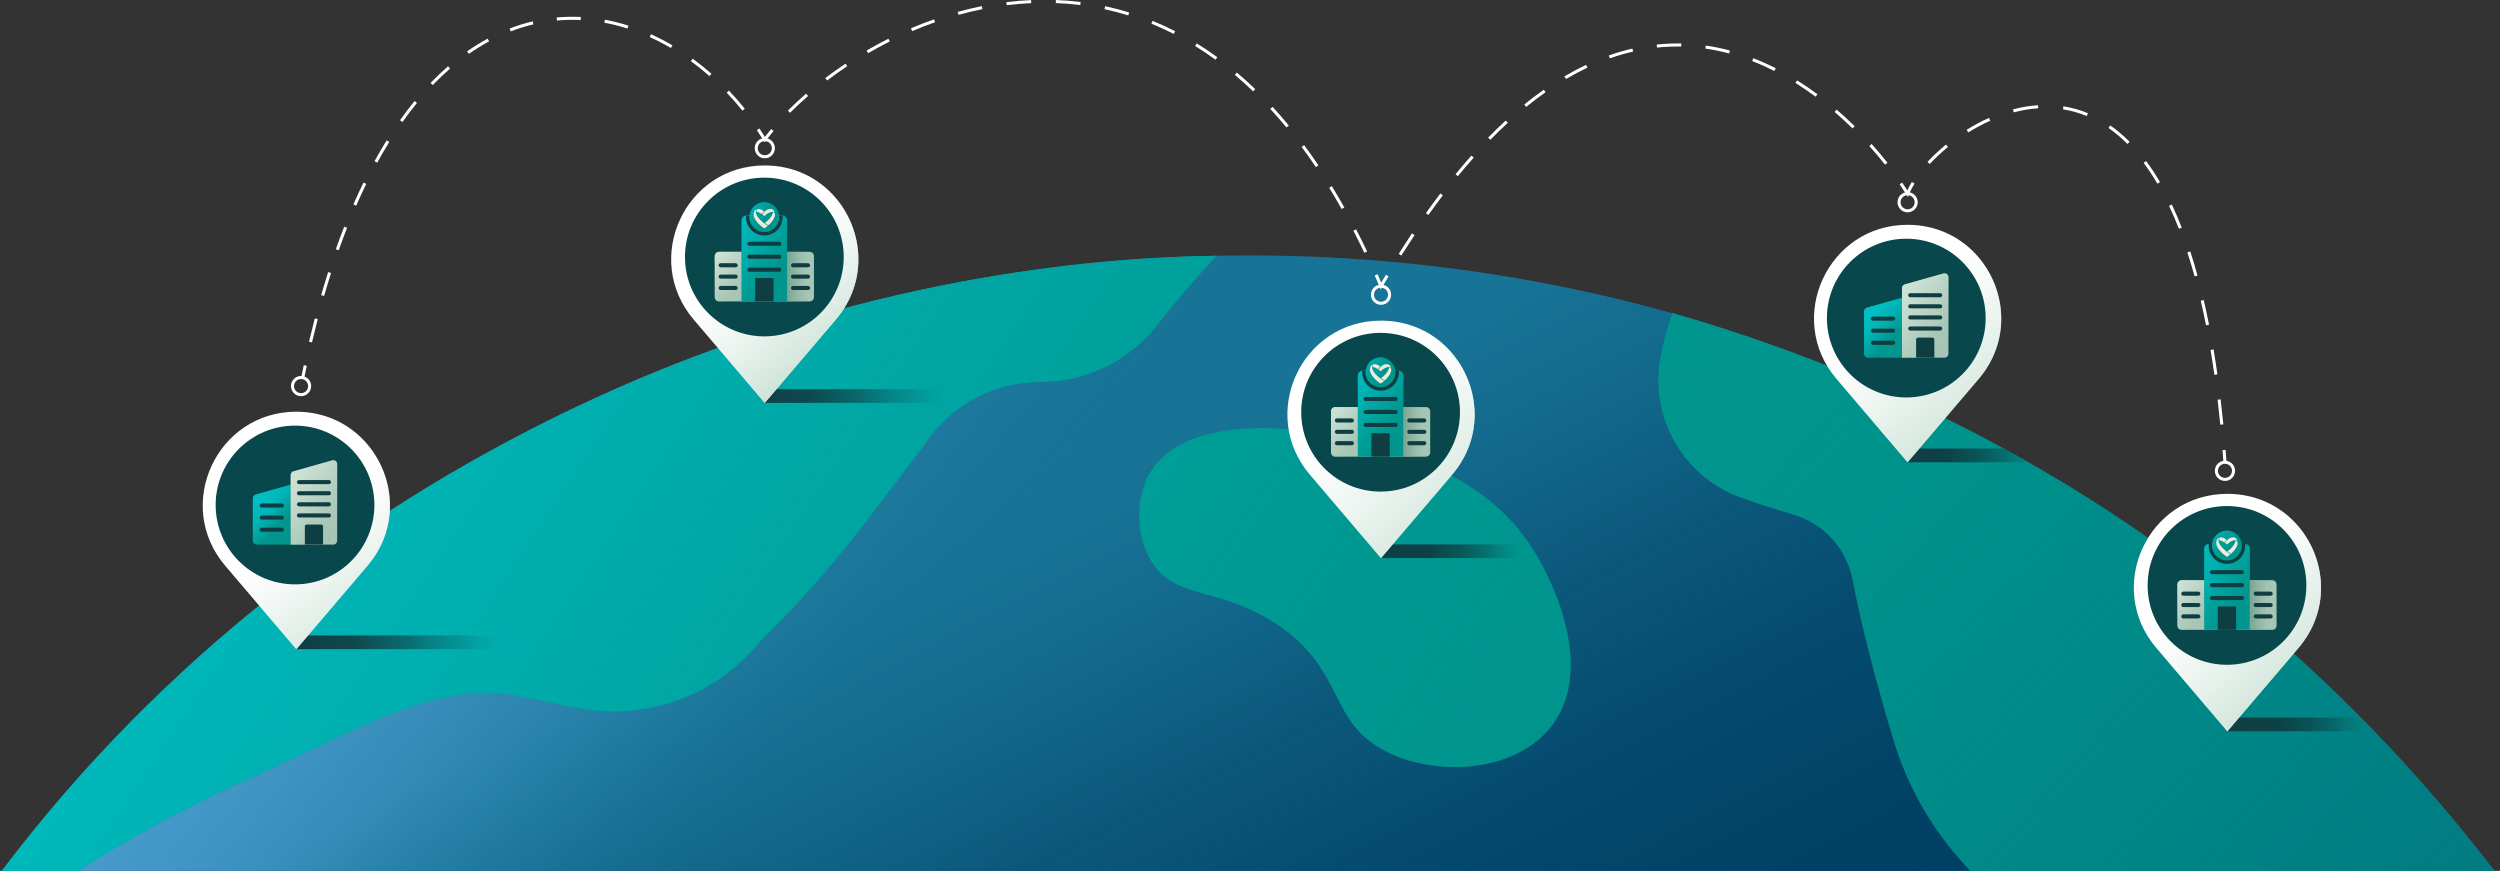 <svg width="1154" height="402" viewBox="0 0 1154 402" fill="none" xmlns="http://www.w3.org/2000/svg">
<rect x="0" y="0" width="1154" height="402" fill="#333333" stroke="none"/>
<g clip-path="url(#clip0_321_3370)">
<path d="M1151.32 402.501H1.795C125.535 240.369 316.317 132.142 532.789 119.213C535.071 119.081 537.363 118.949 539.645 118.836C544.219 118.6 548.802 118.411 553.404 118.27C561.138 118.025 568.908 117.902 576.698 117.902C584.488 117.902 592.164 118.025 599.85 118.27C604.443 118.411 609.036 118.6 613.61 118.836C615.901 118.949 618.184 119.072 620.466 119.213C836.871 132.19 1027.61 240.397 1151.32 402.501Z" fill="#187497"/>
<path d="M1151.32 402.501H1.795C125.535 240.369 316.317 132.142 532.789 119.213C535.071 119.081 537.363 118.949 539.645 118.836C544.219 118.6 548.802 118.411 553.404 118.27C561.138 118.025 568.908 117.902 576.698 117.902C584.488 117.902 592.164 118.025 599.85 118.27C604.443 118.411 609.036 118.6 613.61 118.836C615.901 118.949 618.184 119.072 620.466 119.213C836.871 132.19 1027.61 240.397 1151.32 402.501Z" fill="url(#paint0_linear_321_3370)"/>
<path d="M1151.32 402.501H1.795C125.535 240.369 316.317 132.142 532.789 119.213C535.071 119.081 537.363 118.949 539.645 118.836C544.219 118.6 548.802 118.411 553.404 118.27C561.138 118.025 568.908 117.902 576.698 117.902C584.488 117.902 592.164 118.025 599.85 118.27C604.443 118.411 609.036 118.6 613.61 118.836C615.901 118.949 618.184 119.072 620.466 119.213C836.871 132.19 1027.61 240.397 1151.32 402.501Z" fill="url(#paint1_linear_321_3370)"/>
<path d="M1151.83 402.501H910.063C893.616 385.667 880.997 364.797 873.877 341.088C866.653 317.049 859.693 291.087 855.148 267.529C852.375 253.223 841.851 241.67 827.874 237.54C820.669 235.408 812.38 232.796 803.892 229.797C777.175 220.347 761.322 192.876 766.481 165.008C767.773 158.067 769.395 151.504 772.045 144.497C913.552 185.501 1046.61 265.332 1151.83 402.501Z" fill="#00958D"/>
<path d="M561.571 118.062C551.433 128.813 541.833 140.338 533.987 150.259C527.47 158.482 519.265 165.008 510.061 169.478C500.866 173.949 490.662 176.353 480.175 176.353C459.296 176.353 439.821 186.539 427.901 203.514C426.411 205.645 424.912 207.758 423.327 209.813C398.638 241.831 385.133 262.182 351.201 295.68C330.86 321.208 297.871 333.11 265.873 326.641L238.901 321.18C201.678 313.655 160.994 338.731 126.299 354.206C97.818 366.928 63.415 383.885 35.35 402.501H0.437C74.817 303.932 170.699 231.598 273.2 184.539C273.823 184.247 274.445 183.964 275.068 183.681C324.305 161.236 375.052 144.619 425.657 133.708C425.807 133.68 425.958 133.651 426.109 133.614C471.782 123.806 517.342 118.647 561.571 118.062Z" fill="#00958D"/>
<path d="M649.654 210.559C665.742 216.858 689.989 226.742 706.643 252.072C718.366 269.906 736.406 310.731 715.348 336.194C698.174 356.951 662.555 358.403 639.874 346.907C612.931 333.252 621.286 309.977 590.184 288.682C563.108 270.16 541.842 277.554 530.856 258.051C524.216 246.263 524.037 229.411 531.148 217.82C549.057 188.632 611.478 195.611 649.663 210.559H649.654Z" fill="#00958D"/>
<path d="M706.634 252.072C689.989 226.742 665.743 216.858 649.654 210.558C611.469 195.601 549.057 188.632 531.139 217.82C524.028 229.41 524.207 246.263 530.846 258.051C541.833 277.563 563.099 270.16 590.175 288.692C621.277 309.977 612.931 333.261 639.865 346.916C662.546 358.412 698.165 356.96 715.338 336.203C736.407 310.731 718.356 269.906 706.634 252.072ZM426.109 133.614C425.958 133.651 425.808 133.68 425.657 133.708C375.052 144.619 324.305 161.236 275.068 183.681C274.445 183.964 273.823 184.247 273.2 184.539C170.699 231.598 74.817 303.932 0.437 402.501H35.35C63.415 383.885 97.818 366.928 126.299 354.206C160.994 338.731 201.678 313.655 238.901 321.18L265.873 326.641C297.871 333.11 330.86 321.208 351.202 295.68C385.133 262.182 398.638 241.831 423.327 209.813C424.912 207.758 426.411 205.645 427.901 203.514C439.821 186.539 459.296 176.353 480.175 176.353C490.662 176.353 500.866 173.949 510.061 169.479C519.265 165.008 527.47 158.482 533.987 150.259C541.833 140.338 551.433 128.813 561.571 118.062C517.342 118.647 471.782 123.806 426.109 133.614ZM1151.83 402.501C1078.11 306.402 990.723 238.445 896.341 192.272C860.854 174.901 824.376 160.614 787.257 149.071C782.202 147.496 777.128 145.968 772.045 144.497C772.026 144.534 772.017 144.572 772.007 144.61C769.376 151.579 767.763 158.105 766.481 165.008C761.322 192.876 777.175 220.348 803.892 229.797C812.38 232.796 820.67 235.408 827.875 237.54C841.851 241.67 852.375 253.223 855.148 267.529C859.694 291.087 866.654 317.05 873.877 341.088C880.998 364.797 893.616 385.667 910.063 402.501H1151.45C1154.02 405.858 1154.35 405.802 1151.83 402.501Z" fill="url(#paint2_linear_321_3370)"/>
<path d="M772.045 144.497C769.395 151.504 767.773 158.067 766.481 165.008C761.322 192.876 777.175 220.348 803.892 229.797C812.38 232.796 820.669 235.408 827.875 237.54C841.851 241.67 852.375 253.223 855.148 267.529C859.694 291.087 866.653 317.05 873.877 341.088C880.997 364.797 893.616 385.667 910.063 402.501H1151.83C1046.61 265.332 913.552 185.501 772.045 144.497ZM0.437 402.501H35.35C63.415 383.885 97.818 366.928 126.299 354.206C160.994 338.731 201.678 313.655 238.901 321.18L265.873 326.641C297.871 333.11 330.86 321.208 351.201 295.68C385.133 262.182 398.638 241.831 423.327 209.813C424.912 207.758 426.411 205.645 427.901 203.514C439.821 186.539 459.296 176.353 480.175 176.353C490.662 176.353 500.866 173.949 510.061 169.478C519.265 165.008 527.47 158.482 533.987 150.259C541.833 140.338 551.433 128.813 561.571 118.062C365.508 120.637 143.321 213.161 0.437 402.501ZM706.634 252.072C689.989 226.742 665.742 216.858 649.654 210.558C611.469 195.601 549.057 188.632 531.139 217.82C524.028 229.41 524.207 246.263 530.846 258.051C541.833 277.563 563.099 270.16 590.175 288.692C621.277 309.977 612.931 333.261 639.865 346.916C662.546 358.412 698.165 356.96 715.338 336.203C736.406 310.731 718.356 269.906 706.634 252.072Z" fill="url(#paint3_linear_321_3370)"/>
<path d="M249.737 293.322H136.795V299.65H249.737V293.322Z" fill="url(#paint4_linear_321_3370)"/>
<path d="M459.937 179.645C455.212 181.22 450.695 183.342 446.48 185.963H353.022V179.645H459.937Z" fill="url(#paint5_linear_321_3370)"/>
<path d="M180.007 233.409C180.007 242.972 176.781 252.742 169.614 261.154L136.795 299.65L103.967 261.154C80.098 233.154 100.006 190.047 136.795 190.047C162.532 190.047 180.007 211.143 180.007 233.409Z" fill="white"/>
<path d="M180.007 233.409C180.007 242.972 176.781 252.742 169.614 261.154L136.795 299.65L103.967 261.154C80.098 233.154 100.006 190.047 136.795 190.047C162.532 190.047 180.007 211.143 180.007 233.409Z" fill="url(#paint6_linear_321_3370)"/>
<path d="M136.182 269.745C156.417 269.745 172.82 253.342 172.82 233.107C172.82 212.872 156.417 196.469 136.182 196.469C115.948 196.469 99.544 212.872 99.544 233.107C99.544 253.342 115.948 269.745 136.182 269.745Z" fill="#08474B"/>
<path d="M134.202 251.375H118.519C117.528 251.375 116.717 250.573 116.717 249.573V230.024C116.717 229.222 117.255 228.515 118.028 228.298L134.202 223.743V251.365V251.375Z" fill="#00958D"/>
<path d="M134.202 251.375H118.519C117.528 251.375 116.717 250.573 116.717 249.573V230.024C116.717 229.222 117.255 228.515 118.028 228.298L134.202 223.743V251.365V251.375Z" fill="url(#paint7_linear_321_3370)"/>
<path d="M130.109 234.296H120.81C120.292 234.296 119.867 233.871 119.867 233.352C119.867 232.834 120.292 232.409 120.81 232.409H130.109C130.628 232.409 131.052 232.834 131.052 233.352C131.052 233.871 130.628 234.296 130.109 234.296Z" fill="#0F3D42"/>
<path d="M130.109 239.878H120.81C120.292 239.878 119.867 239.454 119.867 238.935C119.867 238.417 120.292 237.992 120.81 237.992H130.109C130.628 237.992 131.052 238.417 131.052 238.935C131.052 239.454 130.628 239.878 130.109 239.878Z" fill="#0F3D42"/>
<path d="M130.109 245.461H120.81C120.292 245.461 119.867 245.037 119.867 244.518C119.867 244 120.292 243.575 120.81 243.575H130.109C130.628 243.575 131.052 244 131.052 244.518C131.052 245.037 130.628 245.461 130.109 245.461Z" fill="#0F3D42"/>
<path d="M153.846 251.374H134.192V219.301C134.192 218.499 134.73 217.792 135.503 217.575L153.355 212.52C154.506 212.199 155.638 213.058 155.638 214.246V249.583C155.638 250.573 154.836 251.384 153.836 251.384L153.846 251.374Z" fill="#A7C5B6"/>
<path d="M153.846 251.374H134.192V219.301C134.192 218.499 134.73 217.792 135.503 217.575L153.355 212.52C154.506 212.199 155.638 213.058 155.638 214.246V249.583C155.638 250.573 154.836 251.384 153.836 251.384L153.846 251.374Z" fill="url(#paint8_linear_321_3370)"/>
<path d="M141.586 242.123H148.263C148.744 242.123 149.131 242.51 149.131 242.991V251.365H140.718V242.991C140.718 242.51 141.105 242.123 141.586 242.123Z" fill="#0E3D42"/>
<path d="M151.837 238.869H138.002C137.484 238.869 137.059 238.445 137.059 237.926C137.059 237.408 137.484 236.983 138.002 236.983H151.837C152.356 236.983 152.78 237.408 152.78 237.926C152.78 238.445 152.356 238.869 151.837 238.869Z" fill="#0F3D42"/>
<path d="M151.837 233.739H138.002C137.484 233.739 137.059 233.315 137.059 232.796C137.059 232.277 137.484 231.853 138.002 231.853H151.837C152.356 231.853 152.78 232.277 152.78 232.796C152.78 233.315 152.356 233.739 151.837 233.739Z" fill="#0F3D42"/>
<path d="M151.837 228.618H138.002C137.484 228.618 137.059 228.194 137.059 227.675C137.059 227.157 137.484 226.732 138.002 226.732H151.837C152.356 226.732 152.78 227.157 152.78 227.675C152.78 228.194 152.356 228.618 151.837 228.618Z" fill="#0F3D42"/>
<path d="M151.837 223.488H138.002C137.484 223.488 137.059 223.064 137.059 222.545C137.059 222.026 137.484 221.602 138.002 221.602H151.837C152.356 221.602 152.78 222.026 152.78 222.545C152.78 223.064 152.356 223.488 151.837 223.488Z" fill="#0F3D42"/>
<path d="M936.28 213.369H880.554V207.041H924.925C928.726 209.106 932.508 211.219 936.28 213.369Z" fill="url(#paint9_linear_321_3370)"/>
<path d="M923.766 147.128C923.766 156.691 920.54 166.461 913.373 174.873L880.554 213.369L847.726 174.873C823.857 146.873 843.765 103.766 880.554 103.766C906.291 103.766 923.766 124.862 923.766 147.128Z" fill="white"/>
<path d="M923.766 147.128C923.766 156.691 920.54 166.461 913.373 174.873L880.554 213.369L847.726 174.873C823.857 146.873 843.765 103.766 880.554 103.766C906.291 103.766 923.766 124.862 923.766 147.128Z" fill="url(#paint10_linear_321_3370)"/>
<path d="M879.941 183.464C900.176 183.464 916.58 167.061 916.58 146.826C916.58 126.591 900.176 110.188 879.941 110.188C859.707 110.188 843.303 126.591 843.303 146.826C843.303 167.061 859.707 183.464 879.941 183.464Z" fill="#08474B"/>
<path d="M877.951 165.093H862.268C861.278 165.093 860.467 164.292 860.467 163.292V143.742C860.467 142.941 861.004 142.233 861.778 142.016L877.951 137.461V165.084V165.093Z" fill="#00958D"/>
<path d="M877.951 165.093H862.268C861.278 165.093 860.467 164.292 860.467 163.292V143.742C860.467 142.941 861.004 142.233 861.778 142.016L877.951 137.461V165.084V165.093Z" fill="url(#paint11_linear_321_3370)"/>
<path d="M873.868 148.024H864.569C864.051 148.024 863.626 147.599 863.626 147.081C863.626 146.562 864.051 146.138 864.569 146.138H873.868C874.387 146.138 874.811 146.562 874.811 147.081C874.811 147.599 874.387 148.024 873.868 148.024Z" fill="#0F3D42"/>
<path d="M873.868 153.597H864.569C864.051 153.597 863.626 153.173 863.626 152.654C863.626 152.136 864.051 151.711 864.569 151.711H873.868C874.387 151.711 874.811 152.136 874.811 152.654C874.811 153.173 874.387 153.597 873.868 153.597Z" fill="#0F3D42"/>
<path d="M873.868 159.18H864.569C864.051 159.18 863.626 158.756 863.626 158.237C863.626 157.719 864.051 157.294 864.569 157.294H873.868C874.387 157.294 874.811 157.719 874.811 158.237C874.811 158.756 874.387 159.18 873.868 159.18Z" fill="#0F3D42"/>
<path d="M897.605 165.093H877.951V133.02C877.951 132.218 878.489 131.511 879.262 131.294L897.115 126.239C898.265 125.918 899.397 126.776 899.397 127.965V163.301C899.397 164.292 898.595 165.103 897.596 165.103L897.605 165.093Z" fill="#A7C5B6"/>
<path d="M897.605 165.093H877.951V133.02C877.951 132.218 878.489 131.511 879.262 131.294L897.115 126.239C898.265 125.918 899.397 126.776 899.397 127.965V163.301C899.397 164.292 898.595 165.103 897.596 165.103L897.605 165.093Z" fill="url(#paint12_linear_321_3370)"/>
<path d="M885.345 155.851H892.022C892.503 155.851 892.89 156.238 892.89 156.719V165.093H884.478V156.719C884.478 156.238 884.864 155.851 885.345 155.851Z" fill="#0E3D42"/>
<path d="M895.596 152.598H881.761C881.243 152.598 880.818 152.173 880.818 151.654C880.818 151.136 881.243 150.711 881.761 150.711H895.596C896.115 150.711 896.539 151.136 896.539 151.654C896.539 152.173 896.115 152.598 895.596 152.598Z" fill="#0F3D42"/>
<path d="M895.596 147.467H881.761C881.243 147.467 880.818 147.043 880.818 146.524C880.818 146.006 881.243 145.581 881.761 145.581H895.596C896.115 145.581 896.539 146.006 896.539 146.524C896.539 147.043 896.115 147.467 895.596 147.467Z" fill="#0F3D42"/>
<path d="M895.596 142.337H881.761C881.243 142.337 880.818 141.913 880.818 141.394C880.818 140.875 881.243 140.451 881.761 140.451H895.596C896.115 140.451 896.539 140.875 896.539 141.394C896.539 141.913 896.115 142.337 895.596 142.337Z" fill="#0F3D42"/>
<path d="M895.596 137.216H881.761C881.243 137.216 880.818 136.792 880.818 136.273C880.818 135.754 881.243 135.33 881.761 135.33H895.596C896.115 135.33 896.539 135.754 896.539 136.273C896.539 136.792 896.115 137.216 895.596 137.216Z" fill="#0F3D42"/>
<path d="M396.233 119.732C396.233 129.295 393.008 139.065 385.84 147.477L353.022 185.973L320.193 147.477C296.324 119.477 316.233 76.37 353.022 76.37C378.758 76.37 396.233 97.466 396.233 119.732Z" fill="white"/>
<path d="M396.233 119.732C396.233 129.295 393.008 139.065 385.84 147.477L353.022 185.973L320.193 147.477C296.324 119.477 316.233 76.37 353.022 76.37C378.758 76.37 396.233 97.466 396.233 119.732Z" fill="url(#paint13_linear_321_3370)"/>
<path d="M352.824 155.276C373.058 155.276 389.462 138.873 389.462 118.638C389.462 98.403 373.058 82 352.824 82C332.589 82 316.185 98.403 316.185 118.638C316.185 138.873 332.589 155.276 352.824 155.276Z" fill="#08474B"/>
<path d="M373.741 116.242H331.916C330.822 116.242 329.935 117.129 329.935 118.223V137.16C329.935 138.253 330.822 139.14 331.916 139.14H373.741C374.835 139.14 375.721 138.253 375.721 137.16V118.223C375.721 117.129 374.835 116.242 373.741 116.242Z" fill="#A7C5B6"/>
<path d="M331.916 116.242H342.318V139.14H331.916C330.822 139.14 329.935 138.254 329.935 137.16V118.232C329.935 117.138 330.822 116.252 331.916 116.252V116.242Z" fill="url(#paint14_linear_321_3370)"/>
<path d="M373.741 139.14H363.339V116.242H373.741C374.835 116.242 375.721 117.129 375.721 118.223V137.15C375.721 138.244 374.835 139.131 373.741 139.131V139.14Z" fill="url(#paint15_linear_321_3370)"/>
<path d="M344.534 99.513H361.122C362.348 99.513 363.339 100.503 363.339 101.729V139.131H342.327V101.729C342.327 100.503 343.317 99.513 344.543 99.513H344.534Z" fill="#00958D"/>
<path d="M344.534 99.513H361.122C362.348 99.513 363.339 100.503 363.339 101.729V139.131H342.327V101.729C342.327 100.503 343.317 99.513 344.543 99.513H344.534Z" fill="url(#paint16_linear_321_3370)"/>
<path d="M361.255 100.248C361.255 104.907 357.482 108.688 352.824 108.688C348.165 108.688 344.383 104.916 344.383 100.248C344.383 100.003 344.383 99.758 344.421 99.513H361.226C361.255 99.748 361.264 100.003 361.264 100.248H361.255Z" fill="#0E3D42"/>
<path d="M352.814 107.142C356.621 107.142 359.708 104.055 359.708 100.248C359.708 96.441 356.621 93.354 352.814 93.354C349.007 93.354 345.92 96.441 345.92 100.248C345.92 104.055 349.007 107.142 352.814 107.142Z" fill="#00958D"/>
<path d="M352.814 107.142C356.621 107.142 359.708 104.055 359.708 100.248C359.708 96.441 356.621 93.354 352.814 93.354C349.007 93.354 345.92 96.441 345.92 100.248C345.92 104.055 349.007 107.142 352.814 107.142Z" fill="url(#paint17_linear_321_3370)"/>
<path d="M348.853 128.333H356.803C356.945 128.333 357.058 128.446 357.058 128.587V139.14H348.589V128.587C348.589 128.446 348.702 128.333 348.844 128.333H348.853Z" fill="#0E3D42"/>
<path d="M355.653 96.428C353.371 96.428 351.89 98.956 351.89 98.956C352.211 99.192 352.522 99.456 352.814 99.739C354.983 97.711 356.52 97.749 356.615 97.749C357.001 97.739 357.397 97.9 357.652 98.192C357.435 97.23 356.784 96.438 355.643 96.438L355.653 96.428ZM349.136 97.739C349.457 97.758 350.39 97.9 351.692 98.814C351.965 98.39 352.286 97.994 352.635 97.626C352.352 97.334 351.381 96.438 349.976 96.438C349.513 96.438 349.164 96.975 349.127 97.749L349.136 97.739ZM357.765 99.135C357.765 98.343 357.313 98.069 356.737 97.975C356.652 99.38 355.191 101.342 353.031 102.945C353.569 103.322 354.144 103.671 354.747 103.973C356.181 102.672 357.699 100.748 357.775 99.126L357.765 99.135ZM349.287 96.542C348.325 96.891 347.863 97.966 347.863 99.022C347.863 100.078 348.495 101.342 349.617 102.672C350.56 103.775 351.777 104.822 352.805 105.406C353.408 105.048 353.993 104.624 354.531 104.162C352.956 103.483 348.891 100.257 348.891 97.984C348.891 96.891 349.296 96.542 349.278 96.542H349.287Z" fill="#EFEADD"/>
<path d="M359.746 125.437H345.911C345.392 125.437 344.968 125.013 344.968 124.494C344.968 123.976 345.392 123.551 345.911 123.551H359.746C360.264 123.551 360.689 123.976 360.689 124.494C360.689 125.013 360.264 125.437 359.746 125.437Z" fill="#0F3D42"/>
<path d="M339.583 133.878H332.661C332.142 133.878 331.718 133.453 331.718 132.935C331.718 132.416 332.142 131.992 332.661 131.992H339.583C340.102 131.992 340.526 132.416 340.526 132.935C340.526 133.453 340.102 133.878 339.583 133.878Z" fill="#0F3D42"/>
<path d="M339.583 128.634H332.661C332.142 128.634 331.718 128.21 331.718 127.691C331.718 127.172 332.142 126.748 332.661 126.748H339.583C340.102 126.748 340.526 127.172 340.526 127.691C340.526 128.21 340.102 128.634 339.583 128.634Z" fill="#0F3D42"/>
<path d="M339.583 123.391H332.661C332.142 123.391 331.718 122.966 331.718 122.448C331.718 121.929 332.142 121.505 332.661 121.505H339.583C340.102 121.505 340.526 121.929 340.526 122.448C340.526 122.966 340.102 123.391 339.583 123.391Z" fill="#0F3D42"/>
<path d="M372.986 133.878H366.064C365.546 133.878 365.121 133.453 365.121 132.935C365.121 132.416 365.546 131.992 366.064 131.992H372.986C373.505 131.992 373.929 132.416 373.929 132.935C373.929 133.453 373.505 133.878 372.986 133.878Z" fill="#0F3D42"/>
<path d="M372.986 128.634H366.064C365.546 128.634 365.121 128.21 365.121 127.691C365.121 127.172 365.546 126.748 366.064 126.748H372.986C373.505 126.748 373.929 127.172 373.929 127.691C373.929 128.21 373.505 128.634 372.986 128.634Z" fill="#0F3D42"/>
<path d="M372.986 123.391H366.064C365.546 123.391 365.121 122.966 365.121 122.448C365.121 121.929 365.546 121.505 366.064 121.505H372.986C373.505 121.505 373.929 121.929 373.929 122.448C373.929 122.966 373.505 123.391 372.986 123.391Z" fill="#0F3D42"/>
<path d="M359.746 119.449H345.911C345.392 119.449 344.968 119.024 344.968 118.506C344.968 117.987 345.392 117.563 345.911 117.563H359.746C360.264 117.563 360.689 117.987 360.689 118.506C360.689 119.024 360.264 119.449 359.746 119.449Z" fill="#0F3D42"/>
<path d="M359.746 113.46H345.911C345.392 113.46 344.968 113.036 344.968 112.517C344.968 111.999 345.392 111.574 345.911 111.574H359.746C360.264 111.574 360.689 111.999 360.689 112.517C360.689 113.036 360.264 113.46 359.746 113.46Z" fill="#0F3D42"/>
<path d="M1095.97 337.552H1028.17V331.233H1089.8C1091.87 333.318 1093.92 335.43 1095.97 337.552Z" fill="url(#paint18_linear_321_3370)"/>
<path d="M1071.38 271.32C1071.38 280.883 1068.16 290.653 1060.99 299.065L1028.17 337.561L995.344 299.065C971.475 271.066 991.383 227.958 1028.17 227.958C1053.91 227.958 1071.38 249.054 1071.38 271.32Z" fill="white"/>
<path d="M1071.38 271.32C1071.38 280.883 1068.16 290.653 1060.99 299.065L1028.17 337.561L995.344 299.065C971.475 271.066 991.383 227.958 1028.17 227.958C1053.91 227.958 1071.38 249.054 1071.38 271.32Z" fill="url(#paint19_linear_321_3370)"/>
<path d="M1027.98 306.864C1048.22 306.864 1064.62 290.461 1064.62 270.226C1064.62 249.992 1048.22 233.588 1027.98 233.588C1007.75 233.588 991.346 249.992 991.346 270.226C991.346 290.461 1007.75 306.864 1027.98 306.864Z" fill="#08474B"/>
<path d="M1048.89 267.831H1007.07C1005.97 267.831 1005.09 268.718 1005.09 269.812V288.748C1005.09 289.842 1005.97 290.729 1007.07 290.729H1048.89C1049.99 290.729 1050.87 289.842 1050.87 288.748V269.812C1050.87 268.718 1049.99 267.831 1048.89 267.831Z" fill="#A7C5B6"/>
<path d="M1007.07 267.831H1017.47V290.729H1007.07C1005.97 290.729 1005.09 289.842 1005.09 288.748V269.821C1005.09 268.727 1005.97 267.84 1007.07 267.84V267.831Z" fill="url(#paint20_linear_321_3370)"/>
<path d="M1048.89 290.738H1038.49V267.84H1048.89C1049.99 267.84 1050.87 268.727 1050.87 269.821V288.748C1050.87 289.842 1049.99 290.729 1048.89 290.729V290.738Z" fill="url(#paint21_linear_321_3370)"/>
<path d="M1019.69 251.11H1036.28C1037.51 251.11 1038.5 252.101 1038.5 253.327V290.729H1017.49V253.327C1017.49 252.101 1018.48 251.11 1019.7 251.11H1019.69Z" fill="#00958D"/>
<path d="M1019.69 251.11H1036.28C1037.51 251.11 1038.5 252.101 1038.5 253.327V290.729H1017.49V253.327C1017.49 252.101 1018.48 251.11 1019.7 251.11H1019.69Z" fill="url(#paint22_linear_321_3370)"/>
<path d="M1036.41 251.837C1036.41 256.495 1032.63 260.277 1027.97 260.277C1023.32 260.277 1019.53 256.505 1019.53 251.837C1019.53 251.591 1019.53 251.346 1019.57 251.101H1036.38C1036.41 251.337 1036.41 251.591 1036.41 251.837H1036.41Z" fill="#0E3D42"/>
<path d="M1027.97 258.73C1031.77 258.73 1034.86 255.644 1034.86 251.836C1034.86 248.029 1031.77 244.943 1027.97 244.943C1024.16 244.943 1021.07 248.029 1021.07 251.836C1021.07 255.644 1024.16 258.73 1027.97 258.73Z" fill="#00958D"/>
<path d="M1027.97 258.73C1031.77 258.73 1034.86 255.644 1034.86 251.836C1034.86 248.029 1031.77 244.943 1027.97 244.943C1024.16 244.943 1021.07 248.029 1021.07 251.836C1021.07 255.644 1024.16 258.73 1027.97 258.73Z" fill="url(#paint23_linear_321_3370)"/>
<path d="M1024 279.921H1031.95C1032.1 279.921 1032.21 280.034 1032.21 280.176V290.729H1023.74V280.176C1023.74 280.034 1023.85 279.921 1023.99 279.921H1024Z" fill="#0E3D42"/>
<path d="M1030.8 248.017C1028.52 248.017 1027.04 250.545 1027.04 250.545C1027.36 250.78 1027.67 251.044 1027.97 251.327C1030.13 249.3 1031.67 249.337 1031.77 249.337C1032.15 249.328 1032.55 249.488 1032.8 249.781C1032.59 248.819 1031.94 248.027 1030.79 248.027L1030.8 248.017ZM1024.29 249.337C1024.61 249.356 1025.54 249.498 1026.84 250.412C1027.12 249.988 1027.44 249.592 1027.79 249.224C1027.5 248.932 1026.53 248.036 1025.13 248.036C1024.66 248.036 1024.32 248.574 1024.28 249.347L1024.29 249.337ZM1032.92 250.733C1032.92 249.941 1032.46 249.667 1031.89 249.573C1031.8 250.978 1030.34 252.94 1028.18 254.543C1028.72 254.92 1029.29 255.269 1029.9 255.571C1031.33 254.27 1032.85 252.346 1032.93 250.724L1032.92 250.733ZM1024.44 248.13C1023.48 248.479 1023.01 249.554 1023.01 250.611C1023.01 251.667 1023.65 252.93 1024.77 254.26C1025.71 255.364 1026.93 256.41 1027.96 256.995C1028.56 256.637 1029.14 256.212 1029.68 255.75C1028.11 255.071 1024.04 251.846 1024.04 249.573C1024.04 248.479 1024.45 248.13 1024.43 248.13H1024.44Z" fill="#EFEADD"/>
<path d="M1034.9 277.026H1021.06C1020.54 277.026 1020.12 276.601 1020.12 276.083C1020.12 275.564 1020.54 275.14 1021.06 275.14H1034.9C1035.42 275.14 1035.84 275.564 1035.84 276.083C1035.84 276.601 1035.42 277.026 1034.9 277.026Z" fill="#0F3D42"/>
<path d="M1014.74 285.476H1007.82C1007.3 285.476 1006.88 285.051 1006.88 284.533C1006.88 284.014 1007.3 283.59 1007.82 283.59H1014.74C1015.26 283.59 1015.69 284.014 1015.69 284.533C1015.69 285.051 1015.26 285.476 1014.74 285.476Z" fill="#0F3D42"/>
<path d="M1014.74 280.223H1007.82C1007.3 280.223 1006.88 279.798 1006.88 279.28C1006.88 278.761 1007.3 278.337 1007.82 278.337H1014.74C1015.26 278.337 1015.69 278.761 1015.69 279.28C1015.69 279.798 1015.26 280.223 1014.74 280.223Z" fill="#0F3D42"/>
<path d="M1014.74 274.979H1007.82C1007.3 274.979 1006.88 274.555 1006.88 274.036C1006.88 273.518 1007.3 273.093 1007.82 273.093H1014.74C1015.26 273.093 1015.69 273.518 1015.69 274.036C1015.69 274.555 1015.26 274.979 1014.74 274.979Z" fill="#0F3D42"/>
<path d="M1048.15 285.476H1041.22C1040.71 285.476 1040.28 285.051 1040.28 284.533C1040.28 284.014 1040.71 283.59 1041.22 283.59H1048.15C1048.67 283.59 1049.09 284.014 1049.09 284.533C1049.09 285.051 1048.67 285.476 1048.15 285.476Z" fill="#0F3D42"/>
<path d="M1048.15 280.223H1041.22C1040.71 280.223 1040.28 279.798 1040.28 279.28C1040.28 278.761 1040.71 278.337 1041.22 278.337H1048.15C1048.67 278.337 1049.09 278.761 1049.09 279.28C1049.09 279.798 1048.67 280.223 1048.15 280.223Z" fill="#0F3D42"/>
<path d="M1048.15 274.979H1041.22C1040.71 274.979 1040.28 274.555 1040.28 274.036C1040.28 273.518 1040.71 273.093 1041.22 273.093H1048.15C1048.67 273.093 1049.09 273.518 1049.09 274.036C1049.09 274.555 1048.67 274.979 1048.15 274.979Z" fill="#0F3D42"/>
<path d="M1034.9 271.037H1021.06C1020.54 271.037 1020.12 270.613 1020.12 270.094C1020.12 269.576 1020.54 269.151 1021.06 269.151H1034.9C1035.42 269.151 1035.84 269.576 1035.84 270.094C1035.84 270.613 1035.42 271.037 1034.9 271.037Z" fill="#0F3D42"/>
<path d="M1034.9 265.049H1021.06C1020.54 265.049 1020.12 264.625 1020.12 264.106C1020.12 263.587 1020.54 263.163 1021.06 263.163H1034.9C1035.42 263.163 1035.84 263.587 1035.84 264.106C1035.84 264.625 1035.42 265.049 1034.9 265.049Z" fill="#0F3D42"/>
<path d="M710.029 257.608H637.479V251.28H706.106C706.285 251.544 706.455 251.808 706.634 252.072C707.728 253.732 708.869 255.58 710.029 257.608Z" fill="url(#paint24_linear_321_3370)"/>
<path d="M680.69 191.367C680.69 200.93 677.465 210.7 670.298 219.112L637.479 257.608L604.651 219.112C580.782 191.112 600.69 148.005 637.479 148.005C663.215 148.005 680.69 169.101 680.69 191.367Z" fill="white"/>
<path d="M680.69 191.367C680.69 200.93 677.465 210.7 670.298 219.112L637.479 257.608L604.651 219.112C580.782 191.112 600.69 148.005 637.479 148.005C663.215 148.005 680.69 169.101 680.69 191.367Z" fill="url(#paint25_linear_321_3370)"/>
<path d="M637.281 226.921C657.515 226.921 673.919 210.517 673.919 190.283C673.919 170.048 657.515 153.645 637.281 153.645C617.046 153.645 600.643 170.048 600.643 190.283C600.643 210.517 617.046 226.921 637.281 226.921Z" fill="#08474B"/>
<path d="M658.198 187.887H616.373C615.279 187.887 614.393 188.774 614.393 189.868V208.804C614.393 209.898 615.279 210.785 616.373 210.785H658.198C659.292 210.785 660.178 209.898 660.178 208.804V189.868C660.178 188.774 659.292 187.887 658.198 187.887Z" fill="#A7C5B6"/>
<path d="M616.373 187.887H626.775V210.785H616.373C615.279 210.785 614.393 209.898 614.393 208.804V189.877C614.393 188.783 615.279 187.897 616.373 187.897V187.887Z" fill="url(#paint26_linear_321_3370)"/>
<path d="M658.189 210.775H647.786V187.878H658.189C659.282 187.878 660.169 188.764 660.169 189.858V208.786C660.169 209.879 659.282 210.766 658.189 210.766V210.775Z" fill="url(#paint27_linear_321_3370)"/>
<path d="M628.991 171.157H645.58C646.806 171.157 647.796 172.147 647.796 173.373V210.775H626.784V173.373C626.784 172.147 627.775 171.157 629.001 171.157H628.991Z" fill="#00958D"/>
<path d="M628.991 171.157H645.58C646.806 171.157 647.796 172.147 647.796 173.373V210.775H626.784V173.373C626.784 172.147 627.775 171.157 629.001 171.157H628.991Z" fill="url(#paint28_linear_321_3370)"/>
<path d="M645.702 171.893C645.702 176.552 641.93 180.333 637.271 180.333C632.613 180.333 628.831 176.561 628.831 171.893C628.831 171.648 628.831 171.402 628.869 171.157H645.674C645.702 171.393 645.712 171.648 645.712 171.893H645.702Z" fill="#0E3D42"/>
<path d="M637.271 178.787C641.079 178.787 644.165 175.7 644.165 171.893C644.165 168.085 641.079 164.999 637.271 164.999C633.464 164.999 630.377 168.085 630.377 171.893C630.377 175.7 633.464 178.787 637.271 178.787Z" fill="#00958D"/>
<path d="M637.271 178.787C641.079 178.787 644.165 175.7 644.165 171.893C644.165 168.085 641.079 164.999 637.271 164.999C633.464 164.999 630.377 168.085 630.377 171.893C630.377 175.7 633.464 178.787 637.271 178.787Z" fill="url(#paint29_linear_321_3370)"/>
<path d="M633.31 199.968H641.261C641.402 199.968 641.515 200.081 641.515 200.222V210.775H633.046V200.222C633.046 200.081 633.16 199.968 633.301 199.968H633.31Z" fill="#0E3D42"/>
<path d="M640.101 168.073C637.818 168.073 636.338 170.601 636.338 170.601C636.658 170.836 636.97 171.1 637.262 171.383C639.431 169.356 640.968 169.394 641.063 169.394C641.449 169.384 641.845 169.544 642.1 169.837C641.883 168.875 641.232 168.083 640.091 168.083L640.101 168.073ZM633.593 169.384C633.914 169.403 634.848 169.544 636.149 170.459C636.423 170.035 636.743 169.639 637.092 169.271C636.809 168.979 635.838 168.083 634.433 168.083C633.971 168.083 633.622 168.62 633.584 169.394L633.593 169.384ZM642.223 170.78C642.223 169.988 641.77 169.714 641.195 169.62C641.11 171.025 639.648 172.987 637.488 174.59C638.026 174.967 638.601 175.316 639.205 175.618C640.638 174.316 642.156 172.392 642.232 170.77L642.223 170.78ZM633.744 168.177C632.782 168.526 632.32 169.601 632.32 170.657C632.32 171.713 632.952 172.977 634.074 174.307C635.017 175.41 636.234 176.457 637.262 177.042C637.866 176.683 638.45 176.259 638.988 175.797C637.413 175.118 633.348 171.893 633.348 169.62C633.348 168.526 633.754 168.177 633.735 168.177H633.744Z" fill="#EFEADD"/>
<path d="M644.203 197.082H630.368C629.849 197.082 629.425 196.658 629.425 196.139C629.425 195.62 629.849 195.196 630.368 195.196H644.203C644.722 195.196 645.146 195.62 645.146 196.139C645.146 196.658 644.722 197.082 644.203 197.082Z" fill="#0F3D42"/>
<path d="M624.04 205.523H617.118C616.599 205.523 616.175 205.098 616.175 204.58C616.175 204.061 616.599 203.636 617.118 203.636H624.04C624.559 203.636 624.983 204.061 624.983 204.58C624.983 205.098 624.559 205.523 624.04 205.523Z" fill="#0F3D42"/>
<path d="M624.04 200.279H617.118C616.599 200.279 616.175 199.855 616.175 199.336C616.175 198.817 616.599 198.393 617.118 198.393H624.04C624.559 198.393 624.983 198.817 624.983 199.336C624.983 199.855 624.559 200.279 624.04 200.279Z" fill="#0F3D42"/>
<path d="M624.04 195.026H617.118C616.599 195.026 616.175 194.602 616.175 194.083C616.175 193.565 616.599 193.14 617.118 193.14H624.04C624.559 193.14 624.983 193.565 624.983 194.083C624.983 194.602 624.559 195.026 624.04 195.026Z" fill="#0F3D42"/>
<path d="M657.444 205.523H650.521C650.003 205.523 649.578 205.098 649.578 204.58C649.578 204.061 650.003 203.636 650.521 203.636H657.444C657.962 203.636 658.387 204.061 658.387 204.58C658.387 205.098 657.962 205.523 657.444 205.523Z" fill="#0F3D42"/>
<path d="M657.444 200.279H650.521C650.003 200.279 649.578 199.855 649.578 199.336C649.578 198.817 650.003 198.393 650.521 198.393H657.444C657.962 198.393 658.387 198.817 658.387 199.336C658.387 199.855 657.962 200.279 657.444 200.279Z" fill="#0F3D42"/>
<path d="M657.444 195.026H650.521C650.003 195.026 649.578 194.602 649.578 194.083C649.578 193.565 650.003 193.14 650.521 193.14H657.444C657.962 193.14 658.387 193.565 658.387 194.083C658.387 194.602 657.962 195.026 657.444 195.026Z" fill="#0F3D42"/>
<path d="M644.203 191.094H630.368C629.849 191.094 629.425 190.669 629.425 190.151C629.425 189.632 629.849 189.208 630.368 189.208H644.203C644.722 189.208 645.146 189.632 645.146 190.151C645.146 190.669 644.722 191.094 644.203 191.094Z" fill="#0F3D42"/>
<path d="M644.203 185.105H630.368C629.849 185.105 629.425 184.681 629.425 184.162C629.425 183.643 629.849 183.219 630.368 183.219H644.203C644.722 183.219 645.146 183.643 645.146 184.162C645.146 184.681 644.722 185.105 644.203 185.105Z" fill="#0F3D42"/>
<path d="M140.454 174.392L139.068 174.109C139.445 172.242 139.832 170.393 140.219 168.564L141.605 168.856C141.218 170.686 140.832 172.525 140.454 174.392Z" fill="white"/>
<path d="M144.019 158.049L142.642 157.728C143.501 154.078 144.406 150.448 145.311 146.949L146.679 147.307C145.764 150.806 144.868 154.418 144.01 158.058L144.019 158.049ZM149.612 136.622L148.254 136.226C149.291 132.624 150.375 129.049 151.479 125.588L152.827 126.022C151.724 129.464 150.649 133.029 149.612 136.613V136.622ZM156.345 115.526L155.015 115.054C156.26 111.527 157.562 108.028 158.891 104.633L160.212 105.152C158.891 108.528 157.59 112.018 156.355 115.526H156.345ZM164.427 94.929L163.126 94.363C164.625 90.912 166.191 87.517 167.784 84.263L169.058 84.885C167.483 88.12 165.927 91.496 164.427 94.929ZM174.131 75.068L172.886 74.389C174.707 71.07 176.583 67.835 178.488 64.779L179.695 65.524C177.809 68.561 175.942 71.777 174.131 75.068ZM185.788 56.311L184.637 55.49C186.816 52.406 189.088 49.426 191.371 46.625L192.465 47.521C190.201 50.294 187.947 53.255 185.788 56.311ZM342.695 51.067C340.385 48.2 337.942 45.409 335.433 42.768L336.461 41.797C338.998 44.466 341.469 47.285 343.798 50.181L342.695 51.067ZM199.773 39.26L198.755 38.279C201.377 35.554 204.093 32.97 206.827 30.593L207.752 31.659C205.045 34.007 202.367 36.563 199.773 39.26ZM327.493 35.12C324.711 32.668 321.825 30.348 318.902 28.217L319.731 27.076C322.693 29.235 325.616 31.583 328.426 34.064L327.493 35.12ZM216.418 24.878L215.607 23.718C218.701 21.549 221.898 19.578 225.104 17.843L225.774 19.088C222.614 20.795 219.465 22.737 216.418 24.878ZM309.697 22.172C306.5 20.295 303.209 18.588 299.918 17.107L300.502 15.815C303.841 17.315 307.17 19.05 310.414 20.946L309.697 22.162V22.172ZM235.751 14.486L235.242 13.165C238.741 11.817 242.324 10.704 245.918 9.865L246.238 11.242C242.711 12.071 239.184 13.165 235.751 14.486ZM289.648 13.165C286.121 12.043 282.537 11.147 278.981 10.496L279.236 9.101C282.848 9.761 286.498 10.676 290.072 11.817L289.648 13.165ZM257.074 9.469L256.942 8.063C260.629 7.724 264.402 7.648 268.117 7.828L268.051 9.242C264.392 9.063 260.686 9.148 257.065 9.478L257.074 9.469Z" fill="white"/>
<path d="M352.974 65.704L352.427 64.817C351.447 63.242 350.419 61.648 349.372 60.092L350.541 59.3C351.409 60.583 352.267 61.894 353.088 63.195C354.012 61.978 354.983 60.752 355.992 59.545L357.077 60.451C355.86 61.912 354.691 63.402 353.597 64.864L352.974 65.694V65.704Z" fill="white"/>
<path d="M629.783 116.686C628.133 113.234 626.435 109.801 624.719 106.491L625.973 105.84C627.69 109.169 629.406 112.612 631.057 116.073L629.783 116.686ZM619.315 96.476C617.429 93.128 615.496 89.827 613.553 86.668L614.76 85.923C616.712 89.101 618.655 92.421 620.551 95.778L619.315 96.476ZM607.404 77.105C605.264 73.927 603.057 70.805 600.841 67.816L601.982 66.977C604.207 69.975 606.433 73.125 608.583 76.313L607.414 77.105H607.404ZM593.843 58.857C591.41 55.905 588.901 53.019 586.383 50.284L587.421 49.322C589.958 52.076 592.485 54.981 594.928 57.952L593.834 58.847L593.843 58.857ZM364.706 52.067L363.697 51.067C366.319 48.426 369.129 45.786 372.072 43.23L372.996 44.296C370.091 46.823 367.3 49.436 364.706 52.057V52.067ZM578.443 42.164C575.689 39.514 572.85 36.949 570.012 34.563L570.927 33.479C573.794 35.893 576.651 38.468 579.424 41.146L578.443 42.164ZM381.813 37.138L380.955 36.016C383.964 33.733 387.104 31.498 390.292 29.377L391.074 30.555C387.906 32.658 384.794 34.875 381.813 37.147V37.138ZM561.081 27.556C557.997 25.312 554.838 23.181 551.66 21.228L552.405 20.021C555.602 21.992 558.808 24.142 561.911 26.406L561.081 27.547V27.556ZM400.731 24.548L400.024 23.322C403.315 21.408 406.71 19.578 410.096 17.871L410.728 19.135C407.361 20.823 404.004 22.643 400.731 24.539V24.548ZM541.786 15.655C538.41 13.929 534.939 12.345 531.478 10.93L532.016 9.619C535.514 11.053 539.023 12.656 542.437 14.401L541.795 15.664L541.786 15.655ZM421.045 14.363L420.489 13.062C424.006 11.562 427.599 10.166 431.164 8.921L431.636 10.261C428.099 11.496 424.544 12.882 421.054 14.372L421.045 14.363ZM520.803 7.111C517.2 5.998 513.513 5.027 509.835 4.234L510.137 2.848C513.852 3.65 517.587 4.63 521.227 5.753L520.812 7.101L520.803 7.111ZM442.462 6.856L442.085 5.489C445.782 4.47 449.535 3.574 453.222 2.829L453.496 4.216C449.837 4.951 446.121 5.838 442.453 6.856H442.462ZM464.7 2.395L464.53 0.99C468.33 0.519 472.169 0.198 475.941 0.028L476.007 1.443C472.272 1.613 468.472 1.924 464.7 2.395ZM498.65 2.339C494.925 1.877 491.124 1.565 487.343 1.415L487.399 0C491.219 0.151 495.066 0.462 498.829 0.934L498.65 2.339Z" fill="white"/>
<path d="M637.384 133.661L636.828 132.359C636.083 130.615 635.338 128.879 634.583 127.172L635.875 126.597C636.441 127.889 637.007 129.191 637.573 130.501C638.299 129.266 639.016 128.049 639.733 126.833L640.949 127.559C639.997 129.162 639.035 130.784 638.082 132.425L637.375 133.651L637.384 133.661Z" fill="white"/>
<path d="M646.843 117.959L645.646 117.204C647.683 113.97 649.748 110.782 651.785 107.717L652.964 108.5C650.936 111.546 648.871 114.734 646.843 117.949V117.959ZM659.339 99.23L658.189 98.409C660.405 95.287 662.649 92.222 664.875 89.299L666.007 90.157C663.79 93.071 661.555 96.127 659.349 99.23H659.339ZM672.966 81.311L671.872 80.415C674.296 77.454 676.767 74.568 679.21 71.815L680.266 72.758C677.833 75.493 675.371 78.378 672.966 81.311ZM870.133 75.992C867.832 73.078 865.39 70.192 862.881 67.401L863.937 66.458C866.465 69.268 868.917 72.182 871.246 75.125L870.133 76.002V75.992ZM687.933 64.525L686.924 63.534C689.602 60.8 692.328 58.14 695.044 55.65L696.006 56.688C693.318 59.159 690.602 61.799 687.942 64.515L687.933 64.525ZM855.12 59.272C852.432 56.622 849.65 54.066 846.849 51.661L847.773 50.586C850.593 53.01 853.394 55.594 856.11 58.263L855.12 59.272ZM704.484 49.341L703.588 48.247C706.568 45.824 709.605 43.523 712.613 41.41L713.424 42.57C710.444 44.664 707.435 46.946 704.474 49.351L704.484 49.341ZM838.079 44.635C835.032 42.372 831.911 40.241 828.808 38.298L829.553 37.1C832.694 39.062 835.843 41.212 838.918 43.494L838.079 44.626V44.635ZM722.855 36.468L722.138 35.252C725.448 33.3 728.815 31.508 732.153 29.933L732.757 31.215C729.466 32.772 726.137 34.545 722.855 36.478V36.468ZM819.047 32.772C815.671 31.055 812.22 29.509 808.815 28.179L809.324 26.859C812.776 28.207 816.265 29.763 819.689 31.508L819.047 32.772ZM743.102 26.934L742.631 25.595C746.243 24.322 749.902 23.256 753.533 22.426L753.853 23.803C750.279 24.623 746.667 25.68 743.112 26.934H743.102ZM798.168 24.68C794.537 23.709 790.84 22.945 787.2 22.417L787.398 21.021C791.095 21.558 794.839 22.332 798.526 23.322L798.159 24.689L798.168 24.68ZM764.878 21.964L764.727 20.559C768.49 20.163 772.318 20.003 776.081 20.078L776.053 21.492C772.366 21.417 768.584 21.577 764.878 21.964Z" fill="white"/>
<path d="M880.705 90.949L879.96 89.77C878.989 88.233 877.942 86.658 876.857 85.074L878.027 84.272C878.857 85.48 879.668 86.687 880.432 87.875C880.997 86.639 881.695 85.338 882.535 83.99L883.742 84.734C882.667 86.47 881.818 88.12 881.224 89.648L880.715 90.949H880.705Z" fill="white"/>
<path d="M1024.88 196.035C1024.49 192.112 1024.08 188.236 1023.64 184.501L1025.04 184.332C1025.48 188.076 1025.9 191.961 1026.29 195.894L1024.88 196.035ZM1022.16 172.996C1021.61 169.12 1021.01 165.263 1020.39 161.538L1021.79 161.302C1022.42 165.046 1023.01 168.913 1023.56 172.798L1022.17 172.996H1022.16ZM1018.31 150.146C1017.54 146.279 1016.72 142.469 1015.87 138.819L1017.24 138.499C1018.1 142.158 1018.92 145.987 1019.69 149.872L1018.31 150.146ZM1013.02 127.587C1011.96 123.768 1010.84 120.043 1009.69 116.506L1011.04 116.063C1012.2 119.619 1013.33 123.372 1014.38 127.21L1013.02 127.587ZM1005.79 105.614C1004.34 101.908 1002.8 98.334 1001.23 95.004L1002.51 94.401C1004.11 97.768 1005.65 101.37 1007.11 105.105L1005.79 105.623V105.614ZM995.844 84.782C993.835 81.339 991.695 78.105 989.507 75.162L990.638 74.314C992.864 77.303 995.024 80.585 997.07 84.065L995.854 84.782H995.844ZM890.768 75.691L889.73 74.728C892.314 71.956 895.191 69.268 898.284 66.741L899.18 67.835C896.134 70.324 893.295 72.974 890.758 75.7L890.768 75.691ZM982.028 66.439C979.237 63.638 976.294 61.148 973.267 59.055L974.078 57.895C977.171 60.045 980.18 62.582 983.028 65.449L982.028 66.448V66.439ZM908.554 61.12L907.809 59.922C911.185 57.819 914.655 55.962 918.135 54.415L918.711 55.707C915.287 57.235 911.873 59.055 908.554 61.13V61.12ZM963.252 53.566C959.715 52.114 956.018 51.067 952.265 50.473L952.482 49.077C956.348 49.69 960.149 50.756 963.78 52.255L963.242 53.566H963.252ZM929.537 51.859L929.179 50.492C933.064 49.464 936.959 48.813 940.75 48.568L940.844 49.983C937.148 50.228 933.338 50.859 929.537 51.859Z" fill="white"/>
<path d="M1026.33 213.425C1026.2 211.53 1026.06 209.644 1025.91 207.786L1027.32 207.673C1027.47 209.54 1027.61 211.417 1027.75 213.322L1026.33 213.425Z" fill="white"/>
<path d="M138.974 182.88C136.399 182.88 134.306 180.786 134.306 178.211C134.306 175.637 136.399 173.543 138.974 173.543C141.548 173.543 143.642 175.637 143.642 178.211C143.642 180.786 141.548 182.88 138.974 182.88ZM138.974 174.967C137.182 174.967 135.72 176.429 135.72 178.221C135.72 180.013 137.182 181.474 138.974 181.474C140.766 181.474 142.227 180.013 142.227 178.221C142.227 176.429 140.766 174.967 138.974 174.967Z" fill="white"/>
<path d="M353.031 73.069C350.456 73.069 348.363 70.975 348.363 68.401C348.363 65.826 350.456 63.732 353.031 63.732C355.606 63.732 357.699 65.826 357.699 68.401C357.699 70.975 355.606 73.069 353.031 73.069ZM353.031 65.156C351.239 65.156 349.777 66.618 349.777 68.41C349.777 70.202 351.239 71.664 353.031 71.664C354.823 71.664 356.285 70.202 356.285 68.41C356.285 66.618 354.823 65.156 353.031 65.156Z" fill="white"/>
<path d="M637.479 140.705C634.904 140.705 632.811 138.612 632.811 136.037C632.811 133.463 634.904 131.369 637.479 131.369C640.053 131.369 642.147 133.463 642.147 136.037C642.147 138.612 640.053 140.705 637.479 140.705ZM637.479 132.793C635.687 132.793 634.225 134.255 634.225 136.047C634.225 137.839 635.687 139.3 637.479 139.3C639.271 139.3 640.732 137.839 640.732 136.047C640.732 134.255 639.271 132.793 637.479 132.793Z" fill="white"/>
<path d="M880.554 98.013C877.98 98.013 875.886 95.919 875.886 93.345C875.886 90.77 877.98 88.677 880.554 88.677C883.129 88.677 885.222 90.77 885.222 93.345C885.222 95.919 883.129 98.013 880.554 98.013ZM880.554 90.1C878.762 90.1 877.301 91.562 877.301 93.354C877.301 95.146 878.762 96.608 880.554 96.608C882.346 96.608 883.808 95.146 883.808 93.354C883.808 91.562 882.346 90.1 880.554 90.1Z" fill="white"/>
<path d="M1027.04 221.998C1024.47 221.998 1022.37 219.904 1022.37 217.33C1022.37 214.755 1024.47 212.662 1027.04 212.662C1029.62 212.662 1031.71 214.755 1031.71 217.33C1031.71 219.904 1029.62 221.998 1027.04 221.998ZM1027.04 214.076C1025.25 214.076 1023.79 215.538 1023.79 217.33C1023.79 219.122 1025.25 220.583 1027.04 220.583C1028.83 220.583 1030.29 219.122 1030.29 217.33C1030.29 215.538 1028.83 214.076 1027.04 214.076Z" fill="white"/>
</g>
<defs>
<linearGradient id="paint0_linear_321_3370" x1="171.698" y1="56.141" x2="437.162" y2="275.177" gradientUnits="userSpaceOnUse">
<stop stop-color="#4EA1D4"/>
<stop offset="0.18" stop-color="#4DA0D3" stop-opacity="0.99"/>
<stop offset="0.32" stop-color="#4A9ED0" stop-opacity="0.94"/>
<stop offset="0.45" stop-color="#469ACB" stop-opacity="0.86"/>
<stop offset="0.57" stop-color="#4095C4" stop-opacity="0.75"/>
<stop offset="0.68" stop-color="#388FBB" stop-opacity="0.61"/>
<stop offset="0.8" stop-color="#2F87B1" stop-opacity="0.43"/>
<stop offset="0.9" stop-color="#247EA4" stop-opacity="0.22"/>
<stop offset="1" stop-color="#187497" stop-opacity="0"/>
</linearGradient>
<linearGradient id="paint1_linear_321_3370" x1="679.342" y1="601.874" x2="479.44" y2="214.123" gradientUnits="userSpaceOnUse">
<stop stop-color="#003F63"/>
<stop offset="0.27" stop-color="#004064" stop-opacity="0.97"/>
<stop offset="0.46" stop-color="#024569" stop-opacity="0.88"/>
<stop offset="0.63" stop-color="#064D71" stop-opacity="0.73"/>
<stop offset="0.77" stop-color="#0B597C" stop-opacity="0.51"/>
<stop offset="0.91" stop-color="#12688B" stop-opacity="0.23"/>
<stop offset="1" stop-color="#187497" stop-opacity="0"/>
</linearGradient>
<linearGradient id="paint2_linear_321_3370" x1="37.811" y1="22.285" x2="688.008" y2="452.238" gradientUnits="userSpaceOnUse">
<stop stop-color="#00C2C8"/>
<stop offset="0.1" stop-color="#00C0C5" stop-opacity="0.96"/>
<stop offset="0.26" stop-color="#00BBBF" stop-opacity="0.86"/>
<stop offset="0.44" stop-color="#00B4B6" stop-opacity="0.7"/>
<stop offset="0.65" stop-color="#00AAA8" stop-opacity="0.47"/>
<stop offset="0.87" stop-color="#009D97" stop-opacity="0.19"/>
<stop offset="1" stop-color="#00958D" stop-opacity="0"/>
</linearGradient>
<linearGradient id="paint3_linear_321_3370" x1="1184.43" y1="932.023" x2="569.012" y2="386.968" gradientUnits="userSpaceOnUse">
<stop stop-color="#02687A"/>
<stop offset="0.17" stop-color="#01697A" stop-opacity="0.96"/>
<stop offset="0.35" stop-color="#016E7C" stop-opacity="0.86"/>
<stop offset="0.54" stop-color="#017680" stop-opacity="0.68"/>
<stop offset="0.74" stop-color="#008184" stop-opacity="0.43"/>
<stop offset="0.94" stop-color="#00908A" stop-opacity="0.11"/>
<stop offset="1" stop-color="#00958D" stop-opacity="0"/>
</linearGradient>
<linearGradient id="paint4_linear_321_3370" x1="135.541" y1="296.481" x2="241.655" y2="296.481" gradientUnits="userSpaceOnUse">
<stop stop-color="#0F3D42"/>
<stop offset="0.27" stop-color="#0E4449" stop-opacity="0.95"/>
<stop offset="0.5" stop-color="#0B595E" stop-opacity="0.78"/>
<stop offset="0.73" stop-color="#077E83" stop-opacity="0.51"/>
<stop offset="0.94" stop-color="#01B1B7" stop-opacity="0.13"/>
<stop offset="1" stop-color="#00C2C8" stop-opacity="0"/>
</linearGradient>
<linearGradient id="paint5_linear_321_3370" x1="346.392" y1="182.804" x2="448.309" y2="182.804" gradientUnits="userSpaceOnUse">
<stop stop-color="#0F3D42"/>
<stop offset="0.27" stop-color="#0E4449" stop-opacity="0.95"/>
<stop offset="0.5" stop-color="#0B595E" stop-opacity="0.78"/>
<stop offset="0.73" stop-color="#077E83" stop-opacity="0.51"/>
<stop offset="0.94" stop-color="#01B1B7" stop-opacity="0.13"/>
<stop offset="1" stop-color="#00C2C8" stop-opacity="0"/>
</linearGradient>
<linearGradient id="paint6_linear_321_3370" x1="214.381" y1="336.543" x2="135.918" y2="231.985" gradientUnits="userSpaceOnUse">
<stop stop-color="#B7D7C6"/>
<stop offset="0.14" stop-color="#B8D7C7" stop-opacity="0.98"/>
<stop offset="0.28" stop-color="#BCD9CA" stop-opacity="0.93"/>
<stop offset="0.42" stop-color="#C2DDCF" stop-opacity="0.84"/>
<stop offset="0.55" stop-color="#CBE2D6" stop-opacity="0.71"/>
<stop offset="0.68" stop-color="#D7E8DF" stop-opacity="0.55"/>
<stop offset="0.81" stop-color="#E5F0EA" stop-opacity="0.35"/>
<stop offset="0.94" stop-color="#F6FAF7" stop-opacity="0.12"/>
<stop offset="1" stop-color="white" stop-opacity="0"/>
</linearGradient>
<linearGradient id="paint7_linear_321_3370" x1="106.985" y1="219.725" x2="131.307" y2="242.538" gradientUnits="userSpaceOnUse">
<stop stop-color="#00C2C8"/>
<stop offset="0.38" stop-color="#00C1C7" stop-opacity="0.99"/>
<stop offset="0.52" stop-color="#00C0C5" stop-opacity="0.96"/>
<stop offset="0.62" stop-color="#00BDC1" stop-opacity="0.9"/>
<stop offset="0.71" stop-color="#00B9BC" stop-opacity="0.81"/>
<stop offset="0.78" stop-color="#00B4B6" stop-opacity="0.7"/>
<stop offset="0.84" stop-color="#00AEAE" stop-opacity="0.56"/>
<stop offset="0.9" stop-color="#00A6A4" stop-opacity="0.4"/>
<stop offset="0.95" stop-color="#009E99" stop-opacity="0.21"/>
<stop offset="1" stop-color="#00958D" stop-opacity="0"/>
</linearGradient>
<linearGradient id="paint8_linear_321_3370" x1="118.377" y1="212.746" x2="156.722" y2="241.067" gradientUnits="userSpaceOnUse">
<stop stop-color="#D7EBDE"/>
<stop offset="0.16" stop-color="#D6EADD" stop-opacity="0.99"/>
<stop offset="0.29" stop-color="#D4E8DB" stop-opacity="0.94"/>
<stop offset="0.42" stop-color="#D0E5D8" stop-opacity="0.87"/>
<stop offset="0.54" stop-color="#CBE1D4" stop-opacity="0.76"/>
<stop offset="0.65" stop-color="#C5DCCF" stop-opacity="0.63"/>
<stop offset="0.77" stop-color="#BDD6C8" stop-opacity="0.46"/>
<stop offset="0.88" stop-color="#B3CFC0" stop-opacity="0.27"/>
<stop offset="0.98" stop-color="#A9C6B7" stop-opacity="0.04"/>
<stop offset="1" stop-color="#A7C5B6" stop-opacity="0"/>
</linearGradient>
<linearGradient id="paint9_linear_321_3370" x1="867.408" y1="210.209" x2="945.249" y2="210.209" gradientUnits="userSpaceOnUse">
<stop stop-color="#0F3D42"/>
<stop offset="0.4" stop-color="#0E3F44" stop-opacity="0.97"/>
<stop offset="0.59" stop-color="#0C4A4D" stop-opacity="0.85"/>
<stop offset="0.75" stop-color="#095B5C" stop-opacity="0.65"/>
<stop offset="0.88" stop-color="#057471" stop-opacity="0.37"/>
<stop offset="1" stop-color="#00958D" stop-opacity="0"/>
</linearGradient>
<linearGradient id="paint10_linear_321_3370" x1="948.05" y1="232.655" x2="868.162" y2="131.115" gradientUnits="userSpaceOnUse">
<stop stop-color="#B7D7C6"/>
<stop offset="0.12" stop-color="#B8D7C7" stop-opacity="0.98"/>
<stop offset="0.25" stop-color="#BDDACB" stop-opacity="0.91"/>
<stop offset="0.4" stop-color="#C5DED1" stop-opacity="0.8"/>
<stop offset="0.55" stop-color="#D0E5DA" stop-opacity="0.65"/>
<stop offset="0.71" stop-color="#DEEDE5" stop-opacity="0.45"/>
<stop offset="0.87" stop-color="#EFF6F2" stop-opacity="0.21"/>
<stop offset="1" stop-color="white" stop-opacity="0"/>
</linearGradient>
<linearGradient id="paint11_linear_321_3370" x1="850.744" y1="133.453" x2="875.065" y2="156.257" gradientUnits="userSpaceOnUse">
<stop stop-color="#00C2C8"/>
<stop offset="0.38" stop-color="#00C1C7" stop-opacity="0.99"/>
<stop offset="0.52" stop-color="#00C0C5" stop-opacity="0.96"/>
<stop offset="0.62" stop-color="#00BDC1" stop-opacity="0.9"/>
<stop offset="0.71" stop-color="#00B9BC" stop-opacity="0.81"/>
<stop offset="0.78" stop-color="#00B4B6" stop-opacity="0.7"/>
<stop offset="0.84" stop-color="#00AEAE" stop-opacity="0.56"/>
<stop offset="0.9" stop-color="#00A6A4" stop-opacity="0.4"/>
<stop offset="0.95" stop-color="#009E99" stop-opacity="0.21"/>
<stop offset="1" stop-color="#00958D" stop-opacity="0"/>
</linearGradient>
<linearGradient id="paint12_linear_321_3370" x1="862.136" y1="126.475" x2="900.472" y2="154.785" gradientUnits="userSpaceOnUse">
<stop stop-color="#D7EBDE"/>
<stop offset="0.16" stop-color="#D6EADD" stop-opacity="0.99"/>
<stop offset="0.29" stop-color="#D4E8DB" stop-opacity="0.94"/>
<stop offset="0.42" stop-color="#D0E5D8" stop-opacity="0.87"/>
<stop offset="0.54" stop-color="#CBE1D4" stop-opacity="0.76"/>
<stop offset="0.65" stop-color="#C5DCCF" stop-opacity="0.63"/>
<stop offset="0.77" stop-color="#BDD6C8" stop-opacity="0.46"/>
<stop offset="0.88" stop-color="#B3CFC0" stop-opacity="0.27"/>
<stop offset="0.98" stop-color="#A9C6B7" stop-opacity="0.04"/>
<stop offset="1" stop-color="#A7C5B6" stop-opacity="0"/>
</linearGradient>
<linearGradient id="paint13_linear_321_3370" x1="409.634" y1="190.085" x2="345.015" y2="109.49" gradientUnits="userSpaceOnUse">
<stop stop-color="#B7D7C6"/>
<stop offset="0.12" stop-color="#B8D7C7" stop-opacity="0.98"/>
<stop offset="0.25" stop-color="#BDDACB" stop-opacity="0.91"/>
<stop offset="0.4" stop-color="#C5DED1" stop-opacity="0.8"/>
<stop offset="0.55" stop-color="#D0E5DA" stop-opacity="0.65"/>
<stop offset="0.71" stop-color="#DEEDE5" stop-opacity="0.45"/>
<stop offset="0.87" stop-color="#EFF6F2" stop-opacity="0.21"/>
<stop offset="1" stop-color="white" stop-opacity="0"/>
</linearGradient>
<linearGradient id="paint14_linear_321_3370" x1="318.619" y1="112.282" x2="343.468" y2="133.406" gradientUnits="userSpaceOnUse">
<stop stop-color="#D7EBDE"/>
<stop offset="0.16" stop-color="#D6EADD" stop-opacity="0.99"/>
<stop offset="0.29" stop-color="#D4E8DB" stop-opacity="0.94"/>
<stop offset="0.42" stop-color="#D0E5D8" stop-opacity="0.87"/>
<stop offset="0.54" stop-color="#CBE1D4" stop-opacity="0.76"/>
<stop offset="0.65" stop-color="#C5DCCF" stop-opacity="0.63"/>
<stop offset="0.77" stop-color="#BDD6C8" stop-opacity="0.46"/>
<stop offset="0.88" stop-color="#B3CFC0" stop-opacity="0.27"/>
<stop offset="0.98" stop-color="#A9C6B7" stop-opacity="0.04"/>
<stop offset="1" stop-color="#A7C5B6" stop-opacity="0"/>
</linearGradient>
<linearGradient id="paint15_linear_321_3370" x1="357.124" y1="127.691" x2="374.175" y2="127.691" gradientUnits="userSpaceOnUse">
<stop stop-color="#5D937B"/>
<stop offset="0.13" stop-color="#5F957D" stop-opacity="0.96"/>
<stop offset="0.31" stop-color="#689A84" stop-opacity="0.85"/>
<stop offset="0.51" stop-color="#76A48F" stop-opacity="0.66"/>
<stop offset="0.73" stop-color="#89B19E" stop-opacity="0.4"/>
<stop offset="0.96" stop-color="#A2C1B2" stop-opacity="0.06"/>
<stop offset="1" stop-color="#A7C5B6" stop-opacity="0"/>
</linearGradient>
<linearGradient id="paint16_linear_321_3370" x1="320.467" y1="97.07" x2="362.811" y2="126.89" gradientUnits="userSpaceOnUse">
<stop stop-color="#00C2C8"/>
<stop offset="0.19" stop-color="#00C1C7" stop-opacity="0.98"/>
<stop offset="0.33" stop-color="#00BFC4" stop-opacity="0.94"/>
<stop offset="0.46" stop-color="#00BBBF" stop-opacity="0.85"/>
<stop offset="0.59" stop-color="#00B6B8" stop-opacity="0.74"/>
<stop offset="0.7" stop-color="#00AFAF" stop-opacity="0.59"/>
<stop offset="0.81" stop-color="#00A7A4" stop-opacity="0.4"/>
<stop offset="0.92" stop-color="#009D98" stop-opacity="0.19"/>
<stop offset="1" stop-color="#00958D" stop-opacity="0"/>
</linearGradient>
<linearGradient id="paint17_linear_321_3370" x1="335.537" y1="87.658" x2="355.153" y2="101.946" gradientUnits="userSpaceOnUse">
<stop stop-color="#00C2C8"/>
<stop offset="0.19" stop-color="#00C1C7" stop-opacity="0.98"/>
<stop offset="0.33" stop-color="#00BFC4" stop-opacity="0.94"/>
<stop offset="0.46" stop-color="#00BBBF" stop-opacity="0.85"/>
<stop offset="0.59" stop-color="#00B6B8" stop-opacity="0.74"/>
<stop offset="0.7" stop-color="#00AFAF" stop-opacity="0.59"/>
<stop offset="0.81" stop-color="#00A7A4" stop-opacity="0.4"/>
<stop offset="0.92" stop-color="#009D98" stop-opacity="0.19"/>
<stop offset="1" stop-color="#00958D" stop-opacity="0"/>
</linearGradient>
<linearGradient id="paint18_linear_321_3370" x1="1021.31" y1="334.393" x2="1097.49" y2="334.393" gradientUnits="userSpaceOnUse">
<stop stop-color="#0F3D42"/>
<stop offset="0.4" stop-color="#0E3F44" stop-opacity="0.97"/>
<stop offset="0.59" stop-color="#0C4A4D" stop-opacity="0.85"/>
<stop offset="0.75" stop-color="#095B5C" stop-opacity="0.65"/>
<stop offset="0.88" stop-color="#057471" stop-opacity="0.37"/>
<stop offset="1" stop-color="#00958D" stop-opacity="0"/>
</linearGradient>
<linearGradient id="paint19_linear_321_3370" x1="1095.79" y1="343.644" x2="1013.06" y2="257.372" gradientUnits="userSpaceOnUse">
<stop stop-color="#B7D7C6"/>
<stop offset="0.12" stop-color="#B8D7C7" stop-opacity="0.98"/>
<stop offset="0.25" stop-color="#BDDACB" stop-opacity="0.91"/>
<stop offset="0.4" stop-color="#C5DED1" stop-opacity="0.8"/>
<stop offset="0.55" stop-color="#D0E5DA" stop-opacity="0.65"/>
<stop offset="0.71" stop-color="#DEEDE5" stop-opacity="0.45"/>
<stop offset="0.87" stop-color="#EFF6F2" stop-opacity="0.21"/>
<stop offset="1" stop-color="white" stop-opacity="0"/>
</linearGradient>
<linearGradient id="paint20_linear_321_3370" x1="993.779" y1="263.87" x2="1018.63" y2="284.995" gradientUnits="userSpaceOnUse">
<stop stop-color="#D7EBDE"/>
<stop offset="0.16" stop-color="#D6EADD" stop-opacity="0.99"/>
<stop offset="0.29" stop-color="#D4E8DB" stop-opacity="0.94"/>
<stop offset="0.42" stop-color="#D0E5D8" stop-opacity="0.87"/>
<stop offset="0.54" stop-color="#CBE1D4" stop-opacity="0.76"/>
<stop offset="0.65" stop-color="#C5DCCF" stop-opacity="0.63"/>
<stop offset="0.77" stop-color="#BDD6C8" stop-opacity="0.46"/>
<stop offset="0.88" stop-color="#B3CFC0" stop-opacity="0.27"/>
<stop offset="0.98" stop-color="#A9C6B7" stop-opacity="0.04"/>
<stop offset="1" stop-color="#A7C5B6" stop-opacity="0"/>
</linearGradient>
<linearGradient id="paint21_linear_321_3370" x1="1032.28" y1="279.28" x2="1049.33" y2="279.28" gradientUnits="userSpaceOnUse">
<stop stop-color="#5D937B"/>
<stop offset="0.13" stop-color="#5F957D" stop-opacity="0.96"/>
<stop offset="0.31" stop-color="#689A84" stop-opacity="0.85"/>
<stop offset="0.51" stop-color="#76A48F" stop-opacity="0.66"/>
<stop offset="0.73" stop-color="#89B19E" stop-opacity="0.4"/>
<stop offset="0.96" stop-color="#A2C1B2" stop-opacity="0.06"/>
<stop offset="1" stop-color="#A7C5B6" stop-opacity="0"/>
</linearGradient>
<linearGradient id="paint22_linear_321_3370" x1="995.627" y1="248.658" x2="1037.96" y2="278.478" gradientUnits="userSpaceOnUse">
<stop stop-color="#00C2C8"/>
<stop offset="0.19" stop-color="#00C1C7" stop-opacity="0.98"/>
<stop offset="0.33" stop-color="#00BFC4" stop-opacity="0.94"/>
<stop offset="0.46" stop-color="#00BBBF" stop-opacity="0.85"/>
<stop offset="0.59" stop-color="#00B6B8" stop-opacity="0.74"/>
<stop offset="0.7" stop-color="#00AFAF" stop-opacity="0.59"/>
<stop offset="0.81" stop-color="#00A7A4" stop-opacity="0.4"/>
<stop offset="0.92" stop-color="#009D98" stop-opacity="0.19"/>
<stop offset="1" stop-color="#00958D" stop-opacity="0"/>
</linearGradient>
<linearGradient id="paint23_linear_321_3370" x1="1010.69" y1="239.247" x2="1030.3" y2="253.534" gradientUnits="userSpaceOnUse">
<stop stop-color="#00C2C8"/>
<stop offset="0.19" stop-color="#00C1C7" stop-opacity="0.98"/>
<stop offset="0.33" stop-color="#00BFC4" stop-opacity="0.94"/>
<stop offset="0.46" stop-color="#00BBBF" stop-opacity="0.85"/>
<stop offset="0.59" stop-color="#00B6B8" stop-opacity="0.74"/>
<stop offset="0.7" stop-color="#00AFAF" stop-opacity="0.59"/>
<stop offset="0.81" stop-color="#00A7A4" stop-opacity="0.4"/>
<stop offset="0.92" stop-color="#009D98" stop-opacity="0.19"/>
<stop offset="1" stop-color="#00958D" stop-opacity="0"/>
</linearGradient>
<linearGradient id="paint24_linear_321_3370" x1="629.708" y1="254.449" x2="704.804" y2="254.449" gradientUnits="userSpaceOnUse">
<stop stop-color="#0F3D42"/>
<stop offset="0.4" stop-color="#0E3F44" stop-opacity="0.97"/>
<stop offset="0.59" stop-color="#0C4A4D" stop-opacity="0.85"/>
<stop offset="0.75" stop-color="#095B5C" stop-opacity="0.65"/>
<stop offset="0.88" stop-color="#057471" stop-opacity="0.37"/>
<stop offset="1" stop-color="#00958D" stop-opacity="0"/>
</linearGradient>
<linearGradient id="paint25_linear_321_3370" x1="719.582" y1="279.723" x2="619.466" y2="173.93" gradientUnits="userSpaceOnUse">
<stop stop-color="#B7D7C6"/>
<stop offset="0.12" stop-color="#B8D7C7" stop-opacity="0.98"/>
<stop offset="0.25" stop-color="#BDDACB" stop-opacity="0.91"/>
<stop offset="0.4" stop-color="#C5DED1" stop-opacity="0.8"/>
<stop offset="0.55" stop-color="#D0E5DA" stop-opacity="0.65"/>
<stop offset="0.71" stop-color="#DEEDE5" stop-opacity="0.45"/>
<stop offset="0.87" stop-color="#EFF6F2" stop-opacity="0.21"/>
<stop offset="1" stop-color="white" stop-opacity="0"/>
</linearGradient>
<linearGradient id="paint26_linear_321_3370" x1="603.076" y1="183.917" x2="627.926" y2="205.042" gradientUnits="userSpaceOnUse">
<stop stop-color="#D7EBDE"/>
<stop offset="0.16" stop-color="#D6EADD" stop-opacity="0.99"/>
<stop offset="0.29" stop-color="#D4E8DB" stop-opacity="0.94"/>
<stop offset="0.42" stop-color="#D0E5D8" stop-opacity="0.87"/>
<stop offset="0.54" stop-color="#CBE1D4" stop-opacity="0.76"/>
<stop offset="0.65" stop-color="#C5DCCF" stop-opacity="0.63"/>
<stop offset="0.77" stop-color="#BDD6C8" stop-opacity="0.46"/>
<stop offset="0.88" stop-color="#B3CFC0" stop-opacity="0.27"/>
<stop offset="0.98" stop-color="#A9C6B7" stop-opacity="0.04"/>
<stop offset="1" stop-color="#A7C5B6" stop-opacity="0"/>
</linearGradient>
<linearGradient id="paint27_linear_321_3370" x1="641.581" y1="199.336" x2="658.632" y2="199.336" gradientUnits="userSpaceOnUse">
<stop stop-color="#5D937B"/>
<stop offset="0.13" stop-color="#5F957D" stop-opacity="0.96"/>
<stop offset="0.31" stop-color="#689A84" stop-opacity="0.85"/>
<stop offset="0.51" stop-color="#76A48F" stop-opacity="0.66"/>
<stop offset="0.73" stop-color="#89B19E" stop-opacity="0.4"/>
<stop offset="0.96" stop-color="#A2C1B2" stop-opacity="0.06"/>
<stop offset="1" stop-color="#A7C5B6" stop-opacity="0"/>
</linearGradient>
<linearGradient id="paint28_linear_321_3370" x1="604.924" y1="168.715" x2="647.268" y2="198.535" gradientUnits="userSpaceOnUse">
<stop stop-color="#00C2C8"/>
<stop offset="0.19" stop-color="#00C1C7" stop-opacity="0.98"/>
<stop offset="0.33" stop-color="#00BFC4" stop-opacity="0.94"/>
<stop offset="0.46" stop-color="#00BBBF" stop-opacity="0.85"/>
<stop offset="0.59" stop-color="#00B6B8" stop-opacity="0.74"/>
<stop offset="0.7" stop-color="#00AFAF" stop-opacity="0.59"/>
<stop offset="0.81" stop-color="#00A7A4" stop-opacity="0.4"/>
<stop offset="0.92" stop-color="#009D98" stop-opacity="0.19"/>
<stop offset="1" stop-color="#00958D" stop-opacity="0"/>
</linearGradient>
<linearGradient id="paint29_linear_321_3370" x1="619.985" y1="159.303" x2="639.601" y2="173.59" gradientUnits="userSpaceOnUse">
<stop stop-color="#00C2C8"/>
<stop offset="0.19" stop-color="#00C1C7" stop-opacity="0.98"/>
<stop offset="0.33" stop-color="#00BFC4" stop-opacity="0.94"/>
<stop offset="0.46" stop-color="#00BBBF" stop-opacity="0.85"/>
<stop offset="0.59" stop-color="#00B6B8" stop-opacity="0.74"/>
<stop offset="0.7" stop-color="#00AFAF" stop-opacity="0.59"/>
<stop offset="0.81" stop-color="#00A7A4" stop-opacity="0.4"/>
<stop offset="0.92" stop-color="#009D98" stop-opacity="0.19"/>
<stop offset="1" stop-color="#00958D" stop-opacity="0"/>
</linearGradient>
<clipPath id="clip0_321_3370">
<rect width="1153.13" height="402" fill="white" transform="translate(0.437)"/>
</clipPath>
</defs>
</svg>
